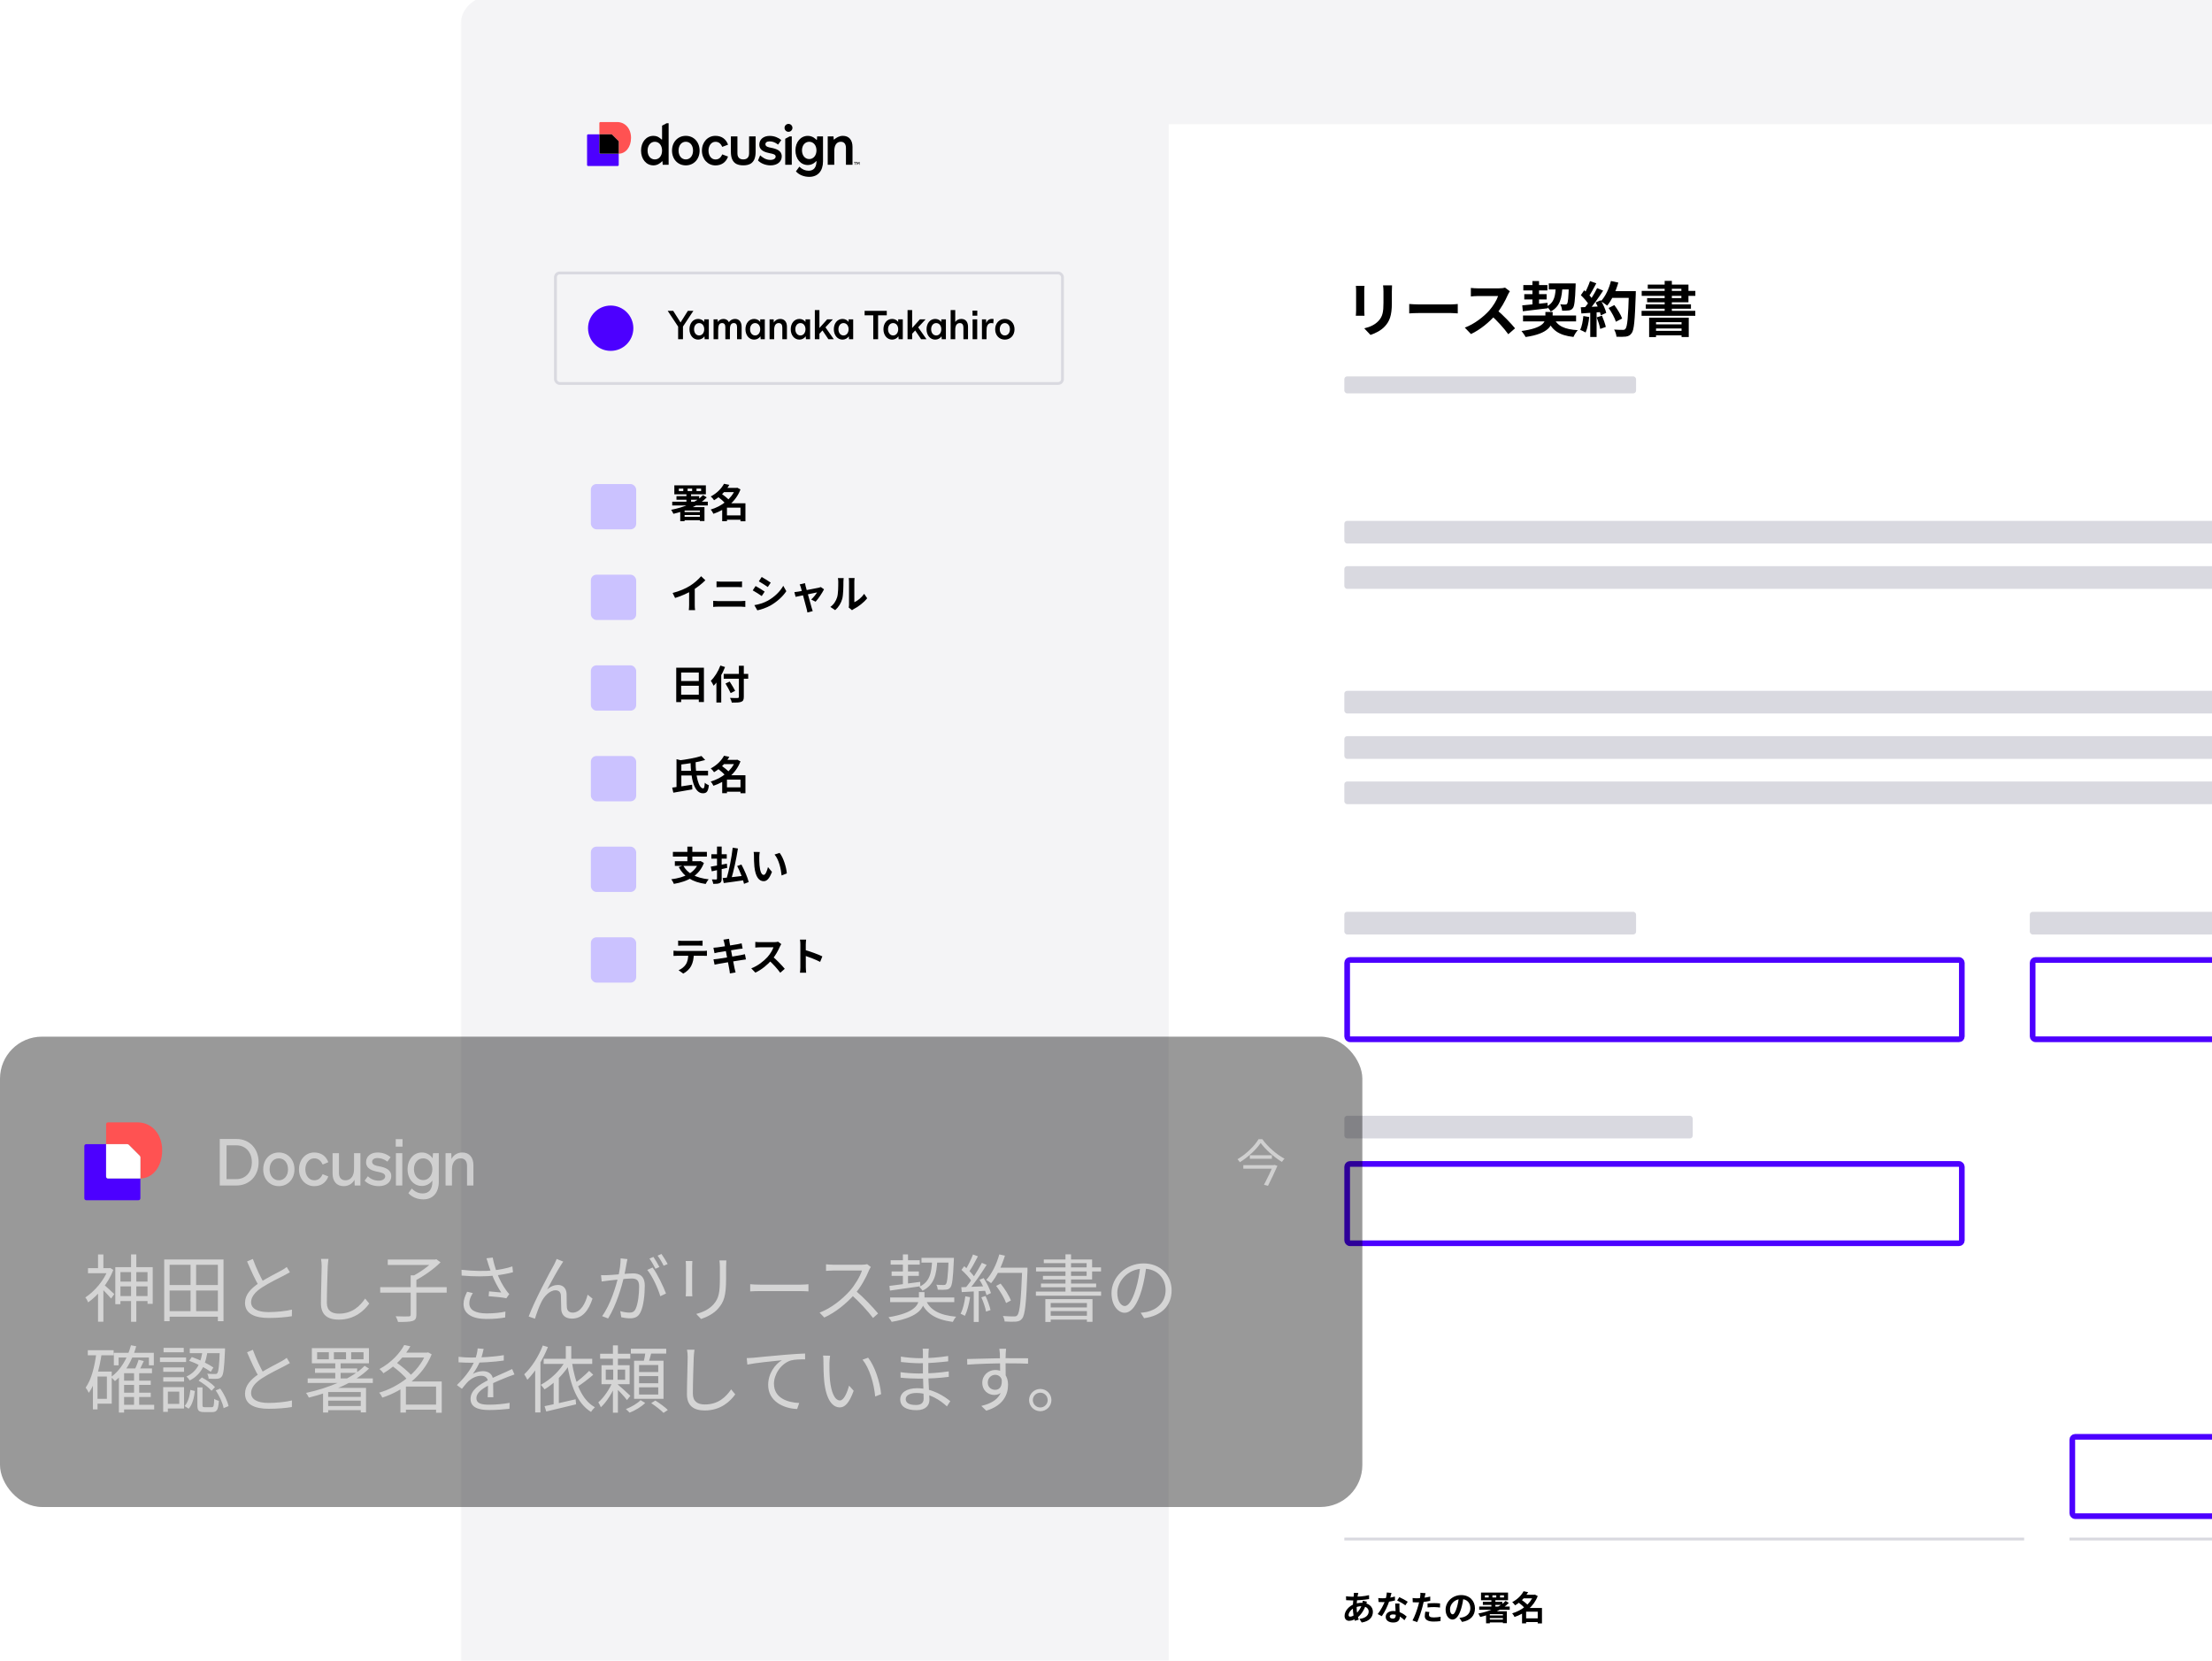 <svg width="682" height="512" viewBox="0 0 682 512" fill="none" xmlns="http://www.w3.org/2000/svg">
<g clip-path="url(#clip0_186_64157)">
<mask id="mask0_186_64157" style="mask-type:alpha" maskUnits="userSpaceOnUse" x="142" y="-1" width="658" height="515">
<rect x="142" y="-1" width="658" height="515" fill="#D9D9D9"/>
</mask>
<g mask="url(#mask0_186_64157)">
<path d="M142 7.733C142 2.91 145.91 -1 150.733 -1H928V523H142V7.733Z" fill="#F4F4F6"/>
<rect x="171.255" y="84.15" width="156.327" height="34.06" rx="1.31" stroke="#D9D9E0" stroke-width="0.873"/>
<rect x="182.174" y="149.213" width="13.973" height="13.973" rx="1.747" fill="#CBC2FF"/>
<path d="M214.744 150.619V151.377H216.162V150.619H214.744ZM212.005 150.619V151.377H213.399V150.619H212.005ZM209.303 150.619V151.377H210.672V150.619H209.303ZM207.909 149.616H217.629V152.38H207.909V149.616ZM207.261 154.654H218.228V155.815H207.261V154.654ZM208.569 152.942H215.575V154.055H208.569V152.942ZM210.415 157.857H216.321V158.774H210.415V157.857ZM210.366 159.337H216.309V160.364H210.366V159.337ZM216.749 152.624L217.91 153.333C215.502 155.864 211.516 157.49 207.628 158.395C207.493 158.089 207.151 157.454 206.931 157.16C210.794 156.414 214.646 154.898 216.749 152.624ZM211.638 152.221H213.068V155.228H211.638V152.221ZM211.076 156.341H216.443V157.38H211.076V160.669H209.731V157.172L210.55 156.341H211.076ZM215.783 156.341H217.201V160.633H215.783V156.341ZM223.51 158.884H228.988V160.217H223.51V158.884ZM222.899 150.411H227.227V151.707H222.899V150.411ZM223.217 149.139L224.867 149.47C223.828 151.255 222.361 152.893 220.16 154.214C219.952 153.847 219.463 153.309 219.133 153.052C221.15 151.988 222.507 150.497 223.217 149.139ZM226.762 150.411H227.044L227.288 150.338L228.303 150.876C226.872 154.678 223.608 157.172 219.964 158.395C219.781 157.992 219.414 157.392 219.108 157.087C222.483 156.109 225.637 153.737 226.762 150.656V150.411ZM221.297 153.101L222.385 152.147C223.229 152.746 224.341 153.614 224.879 154.25L223.693 155.314C223.229 154.678 222.141 153.737 221.297 153.101ZM228.303 155.155H229.831V160.706H228.303V155.155ZM224.134 155.155H229.036V156.488H224.134V160.681H222.666V156.243L223.779 155.155H224.134Z" fill="black"/>
<path d="M212.077 95.831H213.777L210.573 100.661V104.573H209.082V100.685L205.866 95.831H207.565L209.827 99.401L212.077 95.831ZM217.122 99.23V98.436H218.54V104.573H217.257L217.195 103.681C216.731 104.316 216.046 104.696 215.251 104.696C213.699 104.696 212.574 103.351 212.574 101.492C212.574 99.646 213.699 98.313 215.251 98.313C216.009 98.313 216.657 98.656 217.122 99.23ZM215.557 103.412C216.474 103.412 217.122 102.617 217.122 101.492C217.122 100.392 216.474 99.597 215.557 99.597C214.64 99.597 213.992 100.392 213.992 101.492C213.992 102.617 214.64 103.412 215.557 103.412ZM226.632 98.313C227.903 98.313 228.661 99.255 228.661 100.82V104.573H227.243V100.832C227.243 100.037 226.888 99.597 226.253 99.597C225.592 99.597 225.189 100.037 225.079 100.869C225.054 101.125 225.042 101.431 225.042 101.932V104.573H223.636V100.832C223.636 100.037 223.282 99.597 222.646 99.597C221.973 99.597 221.57 100.037 221.472 100.869C221.435 101.125 221.423 101.431 221.423 101.932V104.573H220.005V98.436H221.264L221.313 99.267C221.643 98.68 222.291 98.313 223.074 98.313C223.832 98.313 224.406 98.68 224.737 99.328C225.14 98.692 225.825 98.313 226.632 98.313ZM234.387 99.23V98.436H235.806V104.573H234.522L234.461 103.681C233.996 104.316 233.312 104.696 232.517 104.696C230.964 104.696 229.839 103.351 229.839 101.492C229.839 99.646 230.964 98.313 232.517 98.313C233.275 98.313 233.923 98.656 234.387 99.23ZM232.822 103.412C233.739 103.412 234.387 102.617 234.387 101.492C234.387 100.392 233.739 99.597 232.822 99.597C231.905 99.597 231.257 100.392 231.257 101.492C231.257 102.617 231.905 103.412 232.822 103.412ZM240.547 98.313C241.855 98.313 242.625 99.206 242.625 100.71V104.573H241.207V100.966C241.207 100.086 240.828 99.597 240.095 99.597C239.361 99.597 238.872 100.111 238.737 100.979C238.701 101.186 238.688 101.504 238.688 102.177V104.573H237.27V98.436H238.53L238.578 99.438C238.933 98.753 239.716 98.313 240.547 98.313ZM248.345 99.23V98.436H249.764V104.573H248.48L248.419 103.681C247.954 104.316 247.27 104.696 246.475 104.696C244.922 104.696 243.797 103.351 243.797 101.492C243.797 99.646 244.922 98.313 246.475 98.313C247.233 98.313 247.881 98.656 248.345 99.23ZM246.78 103.412C247.697 103.412 248.345 102.617 248.345 101.492C248.345 100.392 247.697 99.597 246.78 99.597C245.863 99.597 245.215 100.392 245.215 101.492C245.215 102.617 245.863 103.412 246.78 103.412ZM257.073 104.573H255.41L253.588 101.871L252.646 102.886V104.573H251.228V95.587H252.646V101.113L255.043 98.436H256.804L254.505 100.905L257.073 104.573ZM261.635 99.23V98.436H263.053V104.573H261.769L261.708 103.681C261.244 104.316 260.559 104.696 259.764 104.696C258.211 104.696 257.086 103.351 257.086 101.492C257.086 99.646 258.211 98.313 259.764 98.313C260.522 98.313 261.17 98.656 261.635 99.23ZM260.07 103.412C260.987 103.412 261.635 102.617 261.635 101.492C261.635 100.392 260.987 99.597 260.07 99.597C259.153 99.597 258.505 100.392 258.505 101.492C258.505 102.617 259.153 103.412 260.07 103.412ZM273.411 95.831V97.213H270.733V104.573H269.241V97.213H266.576V95.831H273.411ZM276.93 99.23V98.436H278.348V104.573H277.065L277.003 103.681C276.539 104.316 275.854 104.696 275.059 104.696C273.507 104.696 272.382 103.351 272.382 101.492C272.382 99.646 273.507 98.313 275.059 98.313C275.817 98.313 276.465 98.656 276.93 99.23ZM275.365 103.412C276.282 103.412 276.93 102.617 276.93 101.492C276.93 100.392 276.282 99.597 275.365 99.597C274.448 99.597 273.8 100.392 273.8 101.492C273.8 102.617 274.448 103.412 275.365 103.412ZM285.657 104.573H283.994L282.173 101.871L281.231 102.886V104.573H279.813V95.587H281.231V101.113L283.628 98.436H285.388L283.09 100.905L285.657 104.573ZM290.219 99.23V98.436H291.638V104.573H290.354L290.293 103.681C289.828 104.316 289.143 104.696 288.349 104.696C286.796 104.696 285.671 103.351 285.671 101.492C285.671 99.646 286.796 98.313 288.349 98.313C289.107 98.313 289.755 98.656 290.219 99.23ZM288.654 103.412C289.571 103.412 290.219 102.617 290.219 101.492C290.219 100.392 289.571 99.597 288.654 99.597C287.737 99.597 287.089 100.392 287.089 101.492C287.089 102.617 287.737 103.412 288.654 103.412ZM296.379 98.313C297.687 98.313 298.457 99.206 298.457 100.71V104.573H297.039V100.966C297.039 100.086 296.66 99.597 295.926 99.597C295.193 99.597 294.704 100.111 294.569 100.979C294.533 101.186 294.52 101.504 294.52 102.177V104.573H293.102V95.587H294.52V99.242C294.924 98.668 295.621 98.313 296.379 98.313ZM301.315 97.323H299.848V95.758H301.315V97.323ZM301.29 104.573H299.872V98.436H301.29V104.573ZM304.168 104.573H302.75V98.436H304.021L304.082 99.585H304.095C304.339 98.79 304.999 98.301 305.819 98.301C306.002 98.301 306.173 98.313 306.344 98.362L306.259 99.695C306.026 99.634 305.819 99.597 305.599 99.597C304.853 99.597 304.364 100.123 304.217 101.101C304.18 101.321 304.168 101.627 304.168 102.14V104.573ZM309.812 104.696C308.076 104.696 306.829 103.363 306.829 101.504C306.829 99.658 308.076 98.313 309.812 98.313C311.548 98.313 312.796 99.658 312.796 101.504C312.796 103.363 311.548 104.696 309.812 104.696ZM309.812 103.412C310.729 103.412 311.377 102.629 311.377 101.504C311.377 100.379 310.741 99.597 309.812 99.597C308.883 99.597 308.247 100.379 308.247 101.504C308.247 102.629 308.895 103.412 309.812 103.412Z" fill="black"/>
<rect x="182.174" y="177.16" width="13.973" height="13.973" rx="1.747" fill="#CBC2FF"/>
<path d="M207.383 182.796C209.572 182.234 211.357 181.439 212.726 180.595C213.973 179.825 215.367 178.602 216.162 177.636L217.482 178.884C216.37 180.008 214.878 181.158 213.435 182.026C212.054 182.845 210.073 183.762 208.141 184.337L207.383 182.796ZM212.469 181.39L214.206 180.974V186.489C214.206 187.027 214.23 187.785 214.316 188.09H212.372C212.42 187.797 212.469 187.027 212.469 186.489V181.39ZM220.918 179.238C221.37 179.287 221.933 179.311 222.361 179.311C223.388 179.311 226.75 179.311 227.423 179.311C227.912 179.311 228.425 179.287 228.78 179.238V181.011C228.425 180.999 227.85 180.974 227.423 180.974C226.775 180.974 223.045 180.974 222.361 180.974C221.896 180.974 221.334 180.999 220.918 181.011V179.238ZM219.891 185.229C220.368 185.254 220.942 185.303 221.431 185.303C222.202 185.303 227.679 185.303 228.45 185.303C228.853 185.303 229.379 185.266 229.795 185.229V187.1C229.354 187.051 228.804 187.014 228.45 187.014C227.679 187.014 222.202 187.014 221.431 187.014C220.942 187.014 220.356 187.051 219.891 187.1V185.229ZM234.844 177.869C235.651 178.309 236.996 179.165 237.632 179.617L236.727 180.962C236.042 180.485 234.771 179.666 233.964 179.214L234.844 177.869ZM232.582 186.55C233.952 186.317 235.407 185.902 236.739 185.168C238.818 184.007 240.53 182.331 241.495 180.583L242.437 182.246C241.312 183.945 239.576 185.486 237.583 186.647C236.336 187.344 234.575 187.956 233.499 188.151L232.582 186.55ZM232.961 180.656C233.78 181.097 235.125 181.928 235.761 182.38L234.856 183.75C234.172 183.261 232.9 182.442 232.081 182.001L232.961 180.656ZM248.196 179.776C248.232 180.07 248.318 180.387 248.391 180.705C248.807 182.173 249.956 186.379 250.262 187.393C250.323 187.613 250.494 188.151 250.58 188.396L248.929 188.812C248.88 188.481 248.807 188.078 248.709 187.736C248.404 186.672 247.291 182.307 246.9 181.035C246.814 180.73 246.68 180.424 246.545 180.167L248.196 179.776ZM254.064 181.671C253.539 182.735 252.316 184.581 251.46 185.486L250.103 184.813C250.739 184.251 251.582 183.224 251.913 182.625C251.277 182.735 246.301 183.774 245.298 183.994L244.919 182.539C245.298 182.503 245.64 182.466 246.044 182.393C246.704 182.295 251.595 181.366 252.463 181.17C252.671 181.121 252.915 181.048 253.074 180.974L254.064 181.671ZM261.669 187.271C261.731 187.039 261.767 186.709 261.767 186.379C261.767 185.73 261.767 180.241 261.767 179.25C261.767 178.7 261.682 178.223 261.682 178.199H263.491C263.491 178.223 263.406 178.712 263.406 179.263C263.406 180.241 263.406 184.899 263.406 185.645C264.408 185.217 265.606 184.251 266.438 183.065L267.367 184.422C266.352 185.743 264.604 187.063 263.222 187.76C262.965 187.895 262.819 188.029 262.696 188.115L261.669 187.271ZM256.009 187.1C257.097 186.342 257.757 185.217 258.087 184.165C258.442 183.126 258.454 180.803 258.454 179.336C258.454 178.835 258.405 178.517 258.332 178.211H260.129C260.129 178.26 260.043 178.81 260.043 179.311C260.043 180.766 260.007 183.346 259.689 184.581C259.31 185.951 258.552 187.161 257.5 188.09L256.009 187.1Z" fill="black"/>
<rect x="182.174" y="205.106" width="13.973" height="13.973" rx="1.747" fill="#CBC2FF"/>
<rect x="182.174" y="261" width="13.973" height="13.973" rx="1.747" fill="#CBC2FF"/>
<path d="M208.496 205.84H217.03V216.428H215.453V207.319H210.012V216.44H208.496V205.84ZM209.535 209.948H216.113V211.403H209.535V209.948ZM209.523 214.166H216.113V215.646H209.523V214.166ZM223.131 207.747H230.687V209.239H223.131V207.747ZM227.814 205.241H229.33V214.814C229.33 215.744 229.11 216.135 228.523 216.355C227.924 216.587 226.995 216.612 225.637 216.599C225.564 216.196 225.295 215.536 225.075 215.144C226.029 215.193 227.092 215.193 227.386 215.181C227.692 215.169 227.814 215.083 227.814 214.802V205.241ZM223.681 210.718L224.977 210.107C225.527 211 226.298 212.21 226.665 212.956L225.271 213.665C224.953 212.919 224.231 211.66 223.681 210.718ZM220.881 208.701L222.361 207.222L222.373 207.246V216.563H220.881V208.701ZM222.104 205.168L223.547 205.632C222.728 207.76 221.407 209.997 220.025 211.403C219.866 211.036 219.426 210.229 219.157 209.863C220.331 208.75 221.444 206.965 222.104 205.168Z" fill="black"/>
<path d="M210.648 266.819C211.907 269.228 214.572 270.634 218.509 271.074C218.179 271.417 217.776 272.089 217.568 272.505C213.447 271.918 210.855 270.279 209.266 267.296L210.648 266.819ZM208.068 265.487H215.905V266.917H208.068V265.487ZM207.469 262.613H217.947V264.068H207.469V262.613ZM211.931 260.999H213.46V266.135H211.931V260.999ZM215.428 265.487H215.746L216.003 265.438L217.03 266.025C215.563 269.986 212.005 271.771 207.762 272.48C207.628 272.089 207.249 271.392 206.967 271.062C211.076 270.524 214.316 269.081 215.428 265.756V265.487ZM225.906 261.317L227.52 261.574C227.019 264.888 226.151 268.751 225.381 271.27L223.987 270.976C224.745 268.433 225.564 264.447 225.906 261.317ZM222.813 270.683C224.439 270.548 227.044 270.255 229.464 269.962L229.513 271.331C227.276 271.673 224.867 271.991 223.143 272.224L222.813 270.683ZM227.288 266.966L228.596 266.514C229.513 268.225 230.491 270.463 230.846 271.918L229.391 272.468C229.11 271.038 228.193 268.739 227.288 266.966ZM219.329 263.335H224.072V264.704H219.329V263.335ZM221.065 260.987H222.507V270.866C222.507 271.612 222.361 271.991 221.933 272.211C221.48 272.444 220.845 272.48 219.915 272.48C219.854 272.101 219.671 271.49 219.487 271.111C220.038 271.135 220.637 271.123 220.82 271.123C221.004 271.111 221.065 271.05 221.065 270.866V260.987ZM219.145 267.162C220.392 266.966 222.312 266.599 224.109 266.245L224.219 267.541C222.569 267.92 220.796 268.311 219.451 268.604L219.145 267.162ZM234.245 262.65C234.159 263.078 234.098 263.799 234.098 264.142C234.098 264.936 234.098 265.841 234.172 266.734C234.343 268.494 234.71 269.705 235.48 269.705C236.067 269.705 236.544 268.262 236.776 267.296L238.011 268.776C237.192 270.915 236.434 271.649 235.455 271.649C234.098 271.649 232.937 270.451 232.594 267.174C232.472 266.049 232.46 264.606 232.46 263.86C232.46 263.53 232.448 263.005 232.362 262.626L234.245 262.65ZM240.358 262.919C241.52 264.325 242.461 267.382 242.596 269.252L240.982 269.888C240.799 267.908 240.138 264.949 238.806 263.433L240.358 262.919Z" fill="black"/>
<rect x="182.174" y="233.053" width="13.973" height="13.973" rx="1.747" fill="#CBC2FF"/>
<rect x="182.174" y="288.947" width="13.973" height="13.973" rx="1.747" fill="#CBC2FF"/>
<path d="M212.91 234.85H214.475C214.438 239.142 215.404 243.042 216.798 243.042C217.103 243.042 217.226 242.553 217.299 241.293C217.629 241.624 218.167 241.929 218.558 242.076C218.326 244.081 217.837 244.546 216.7 244.546C213.985 244.546 212.971 239.887 212.91 234.85ZM209.4 237.613H218.301V239.068H209.4V237.613ZM208.581 234.043L210.073 234.41V243.286H208.581V234.043ZM216.272 233.053L217.421 234.288C215.147 234.96 212.103 235.449 209.462 235.743C209.4 235.376 209.193 234.789 209.021 234.459C211.601 234.153 214.475 233.627 216.272 233.053ZM207.249 242.797C208.801 242.614 211.186 242.259 213.386 241.905L213.46 243.348C211.418 243.714 209.229 244.081 207.603 244.362L207.249 242.797ZM223.51 242.724H228.988V244.057H223.51V242.724ZM222.899 234.251H227.227V235.547H222.899V234.251ZM223.217 232.979L224.867 233.309C223.828 235.095 222.361 236.733 220.16 238.053C219.952 237.687 219.463 237.149 219.133 236.892C221.15 235.828 222.507 234.336 223.217 232.979ZM226.762 234.251H227.044L227.288 234.178L228.303 234.715C226.872 238.518 223.608 241.012 219.964 242.235C219.781 241.831 219.414 241.232 219.108 240.927C222.483 239.949 225.637 237.577 226.762 234.495V234.251ZM221.297 236.941L222.385 235.987C223.229 236.586 224.341 237.454 224.879 238.09L223.693 239.154C223.229 238.518 222.141 237.577 221.297 236.941ZM228.303 238.995H229.831V244.546H228.303V238.995ZM224.134 238.995H229.036V240.328H224.134V244.521H222.666V240.083L223.779 238.995H224.134Z" fill="black"/>
<path d="M209.083 289.961C209.474 290.01 209.975 290.047 210.391 290.047C211.161 290.047 214.585 290.047 215.306 290.047C215.709 290.047 216.198 290.01 216.614 289.961V291.538C216.198 291.514 215.722 291.489 215.306 291.489C214.585 291.489 211.161 291.489 210.391 291.489C209.975 291.489 209.449 291.514 209.083 291.538V289.961ZM207.652 293.079C208.019 293.128 208.447 293.152 208.826 293.152C209.596 293.152 216.113 293.152 216.834 293.152C217.091 293.152 217.629 293.14 217.959 293.079V294.668C217.641 294.656 217.177 294.644 216.834 294.644C216.113 294.644 209.596 294.644 208.826 294.644C208.471 294.644 207.994 294.656 207.652 294.681V293.079ZM213.912 293.935C213.912 295.536 213.631 296.759 213.105 297.774C212.689 298.63 211.736 299.571 210.66 300.134L209.217 299.094C210.085 298.752 210.953 298.055 211.43 297.334C212.041 296.404 212.213 295.255 212.213 293.947L213.912 293.935ZM223.302 290.597C223.229 290.254 223.143 289.961 223.045 289.68L224.782 289.399C224.806 289.631 224.855 290.047 224.904 290.34C225.026 291.147 226.237 297.334 226.493 298.581C226.579 298.935 226.689 299.376 226.799 299.779L225.038 300.085C224.977 299.632 224.953 299.217 224.867 298.85C224.684 297.749 223.498 291.587 223.302 290.597ZM219.964 292.162C220.343 292.137 220.71 292.113 221.101 292.064C222.141 291.942 226.42 291.282 227.52 291.061C227.899 291 228.364 290.89 228.657 290.805L228.963 292.419C228.694 292.431 228.193 292.504 227.826 292.553C226.53 292.761 222.324 293.433 221.407 293.592C221.028 293.666 220.71 293.739 220.294 293.849L219.964 292.162ZM219.977 295.744C220.294 295.732 220.857 295.671 221.236 295.61C222.544 295.426 227.007 294.705 228.413 294.436C228.89 294.35 229.342 294.24 229.672 294.155L229.99 295.769C229.66 295.793 229.159 295.879 228.706 295.952C227.154 296.184 222.752 296.906 221.542 297.138C221.016 297.236 220.588 297.309 220.319 297.383L219.977 295.744ZM240.893 291.049C240.795 291.184 240.575 291.55 240.465 291.807C239.964 292.969 239.059 294.632 238.008 295.854C236.638 297.432 234.792 298.948 232.897 299.84L231.625 298.52C233.606 297.786 235.489 296.294 236.638 295.023C237.445 294.106 238.191 292.895 238.472 292.027C237.959 292.027 234.841 292.027 234.315 292.027C233.814 292.027 233.141 292.088 232.872 292.113V290.365C233.202 290.413 233.96 290.45 234.315 290.45C234.963 290.45 238.093 290.45 238.631 290.45C239.169 290.45 239.646 290.389 239.903 290.303L240.893 291.049ZM238.166 294.839C239.426 295.867 241.162 297.688 241.957 298.666L240.563 299.877C239.658 298.618 238.325 297.163 237.017 295.977L238.166 294.839ZM246.762 298.165C246.762 297.224 246.762 292.162 246.762 291.135C246.762 290.695 246.725 290.096 246.64 289.655H248.547C248.498 290.096 248.437 290.621 248.437 291.135C248.437 292.48 248.449 297.26 248.449 298.165C248.449 298.507 248.498 299.363 248.559 299.865H246.64C246.725 299.388 246.762 298.642 246.762 298.165ZM248.082 292.822C249.708 293.274 252.349 294.24 253.548 294.827L252.863 296.527C251.469 295.805 249.415 295.023 248.082 294.583V292.822Z" fill="black"/>
<circle cx="188.287" cy="101.18" r="6.987" fill="#4C00FF"/>
<rect x="360.332" y="38.3" width="567.667" height="484.7" fill="white"/>
<path d="M418.804 491.074C418.741 491.273 418.699 491.462 418.657 491.63C418.458 492.604 418.28 494.113 418.28 495.413C418.28 497.069 418.583 498.242 418.929 499.301L417.724 499.657C417.41 498.714 417.106 497.163 417.106 495.622C417.106 494.25 417.294 492.709 417.41 491.671C417.431 491.462 417.452 491.221 417.441 491.032L418.804 491.074ZM416.928 492.227C418.919 492.227 420.501 492.133 422.105 491.745L422.115 492.95C420.679 493.212 418.479 493.369 416.896 493.369C416.341 493.369 415.523 493.317 415.031 493.296L414.999 492.091C415.377 492.143 416.288 492.227 416.928 492.227ZM421.455 493.767C421.371 493.956 421.214 494.438 421.141 494.658C420.543 496.545 419.464 497.959 418.468 498.693C417.787 499.196 416.875 499.657 415.963 499.657C415.198 499.657 414.559 499.196 414.559 498.127C414.559 496.649 415.88 495.109 417.546 494.501C418.238 494.25 419.097 494.092 419.883 494.092C421.843 494.092 423.289 495.224 423.289 496.859C423.289 498.347 422.409 499.783 419.841 500.181L419.139 499.07C421.162 498.85 421.989 497.834 421.989 496.796C421.989 495.905 421.224 495.151 419.81 495.151C418.856 495.151 418.101 495.423 417.588 495.654C416.54 496.146 415.796 497.152 415.796 497.855C415.796 498.2 415.932 498.379 416.278 498.379C416.77 498.379 417.473 498.033 418.112 497.435C418.877 496.733 419.59 495.801 420.009 494.354C420.082 494.134 420.155 493.684 420.166 493.453L421.455 493.767ZM424.945 492.636C425.395 492.688 425.961 492.709 426.339 492.709C427.638 492.709 429.053 492.489 430.07 492.164L430.101 493.38C429.2 493.631 427.691 493.904 426.349 493.893C425.93 493.893 425.49 493.883 425.039 493.862L424.945 492.636ZM429.022 491.064C428.885 491.619 428.634 492.646 428.351 493.537C427.869 495.046 426.926 496.995 426.035 498.232L424.767 497.582C425.71 496.429 426.653 494.595 427.062 493.464C427.313 492.709 427.544 491.734 427.575 490.927L429.022 491.064ZM431.484 494.333C431.453 494.774 431.463 495.214 431.474 495.675C431.495 496.293 431.589 497.855 431.589 498.442C431.589 499.416 431.065 500.181 429.567 500.181C428.267 500.181 427.24 499.594 427.24 498.442C427.24 497.425 428.099 496.628 429.556 496.628C431.39 496.628 432.836 497.551 433.706 498.337L433.014 499.469C432.26 498.766 431.065 497.687 429.483 497.687C428.875 497.687 428.477 497.949 428.477 498.316C428.477 498.704 428.812 498.976 429.388 498.976C430.101 498.976 430.332 498.578 430.332 497.991C430.332 497.362 430.216 495.434 430.164 494.333H431.484ZM433.287 494.889C432.679 494.396 431.484 493.715 430.761 493.39L431.442 492.363C432.197 492.688 433.486 493.39 434.031 493.778L433.287 494.889ZM439.523 491.137C439.449 491.43 439.355 491.902 439.302 492.133C439.156 492.845 438.894 494.124 438.611 495.193C438.233 496.66 437.531 498.798 436.955 500.045L435.498 499.552C436.117 498.494 436.913 496.304 437.311 494.836C437.573 493.851 437.814 492.698 437.888 492.08C437.94 491.692 437.951 491.263 437.919 491.011L439.523 491.137ZM436.85 492.709C438.129 492.709 439.606 492.51 440.969 492.185V493.495C439.669 493.799 438.024 493.977 436.84 493.977C436.326 493.977 435.938 493.956 435.572 493.935L435.53 492.625C436.075 492.688 436.42 492.709 436.85 492.709ZM440.141 494.312C440.728 494.25 441.482 494.208 442.163 494.208C442.761 494.208 443.39 494.239 443.997 494.302L443.977 495.56C443.442 495.497 442.803 495.423 442.174 495.423C441.451 495.423 440.801 495.455 440.141 495.539V494.312ZM440.707 496.943C440.633 497.247 440.571 497.582 440.571 497.813C440.571 498.274 440.874 498.62 442.006 498.62C442.708 498.62 443.432 498.546 444.176 498.41L444.123 499.741C443.536 499.825 442.834 499.888 441.996 499.888C440.225 499.888 439.281 499.29 439.281 498.232C439.281 497.739 439.376 497.236 439.46 496.828L440.707 496.943ZM451.239 492.321C451.092 493.39 450.883 494.616 450.516 495.853C449.887 497.97 448.986 499.269 447.844 499.269C446.67 499.269 445.706 497.98 445.706 496.209C445.706 493.799 447.812 491.724 450.527 491.724C453.115 491.724 454.76 493.526 454.76 495.822C454.76 498.022 453.409 499.584 450.768 499.993L449.971 498.756C450.38 498.704 450.673 498.651 450.956 498.588C452.287 498.263 453.335 497.31 453.335 495.769C453.335 494.124 452.308 492.95 450.495 492.95C448.273 492.95 447.058 494.763 447.058 496.084C447.058 497.142 447.477 497.656 447.875 497.656C448.326 497.656 448.724 496.985 449.164 495.57C449.468 494.585 449.699 493.38 449.803 492.279L451.239 492.321ZM462.484 491.808V492.457H463.7V491.808H462.484ZM460.137 491.808V492.457H461.331V491.808H460.137ZM457.821 491.808V492.457H458.994V491.808H457.821ZM456.626 490.948H464.957V493.317H456.626V490.948ZM456.07 495.266H465.471V496.262H456.07V495.266ZM457.192 493.799H463.197V494.753H457.192V493.799ZM458.774 498.012H463.836V498.798H458.774V498.012ZM458.732 499.28H463.826V500.16H458.732V499.28ZM464.203 493.526L465.199 494.134C463.134 496.304 459.717 497.697 456.385 498.473C456.27 498.211 455.976 497.666 455.787 497.414C459.099 496.775 462.4 495.476 464.203 493.526ZM459.822 493.181H461.048V495.759H459.822V493.181ZM459.34 496.712H463.941V497.603H459.34V500.422H458.187V497.425L458.89 496.712H459.34ZM463.375 496.712H464.591V500.391H463.375V496.712ZM469.998 498.892H474.693V500.034H469.998V498.892ZM469.474 491.63H473.184V492.74H469.474V491.63ZM469.747 490.54L471.162 490.823C470.271 492.353 469.013 493.757 467.127 494.889C466.949 494.574 466.529 494.113 466.247 493.893C467.976 492.981 469.139 491.703 469.747 490.54ZM472.786 491.63H473.027L473.237 491.567L474.107 492.028C472.88 495.287 470.082 497.425 466.959 498.473C466.802 498.127 466.488 497.614 466.226 497.352C469.118 496.513 471.822 494.48 472.786 491.839V491.63ZM468.101 493.935L469.034 493.118C469.757 493.631 470.711 494.375 471.172 494.92L470.156 495.832C469.757 495.287 468.825 494.48 468.101 493.935ZM474.107 495.696H475.417V500.454H474.107V495.696ZM470.533 495.696H474.735V496.838H470.533V500.433H469.275V496.628L470.229 495.696H470.533Z" fill="black"/>
<rect x="414.48" y="474.007" width="209.6" height="0.873" fill="#D9D9E0"/>
<rect x="638.055" y="474.007" width="131" height="0.873" fill="#D9D9E0"/>
<rect x="415.354" y="295.933" width="189.513" height="24.453" rx="0.873" stroke="#4C00FF" stroke-width="1.747"/>
<rect x="626.7" y="295.933" width="189.513" height="24.453" rx="0.873" stroke="#4C00FF" stroke-width="1.747"/>
<rect x="415.354" y="358.813" width="189.513" height="24.453" rx="0.873" stroke="#4C00FF" stroke-width="1.747"/>
<rect x="638.928" y="442.94" width="129.253" height="24.453" rx="0.873" stroke="#4C00FF" stroke-width="1.747"/>
<path d="M429.189 87.975C429.152 88.488 429.134 89.075 429.134 89.827C429.134 90.762 429.134 92.541 429.134 93.44C429.134 97.401 428.364 99.089 426.988 100.593C425.778 101.931 423.889 102.812 422.55 103.252L420.624 101.216C422.458 100.794 423.926 100.097 425.044 98.905C426.291 97.53 426.548 96.154 426.548 93.293C426.548 92.376 426.548 90.616 426.548 89.827C426.548 89.075 426.493 88.488 426.42 87.975H429.189ZM420.698 88.14C420.661 88.562 420.624 88.965 420.624 89.534C420.624 90.341 420.624 94.706 420.624 95.733C420.624 96.191 420.661 96.906 420.698 97.328H418.02C418.057 96.998 418.112 96.283 418.112 95.714C418.112 94.669 418.112 90.341 418.112 89.534C418.112 89.204 418.093 88.562 418.038 88.14H420.698ZM434.489 93.715C435.168 93.77 436.488 93.844 437.442 93.844C439.606 93.844 445.658 93.844 447.291 93.844C448.153 93.844 448.96 93.752 449.455 93.715V96.613C449.015 96.594 448.079 96.503 447.309 96.503C445.64 96.503 439.606 96.503 437.442 96.503C436.415 96.503 435.186 96.558 434.489 96.613V93.715ZM465.524 89.79C465.378 89.992 465.047 90.542 464.882 90.927C464.13 92.67 462.773 95.164 461.196 96.998C459.142 99.364 456.373 101.638 453.53 102.977L451.623 100.996C454.594 99.896 457.418 97.658 459.142 95.751C460.352 94.375 461.471 92.56 461.893 91.258C461.123 91.258 456.446 91.258 455.657 91.258C454.905 91.258 453.897 91.349 453.493 91.386V88.763C453.988 88.837 455.125 88.892 455.657 88.892C456.629 88.892 461.324 88.892 462.131 88.892C462.938 88.892 463.654 88.8 464.039 88.672L465.524 89.79ZM461.434 95.476C463.323 97.016 465.928 99.749 467.12 101.216L465.029 103.032C463.672 101.143 461.673 98.96 459.71 97.181L461.434 95.476ZM469.577 97.255H485.937V99.089H469.577V97.255ZM469.669 87.883H477.097V89.534H469.669V87.883ZM477.519 87.37H484.506V89.222H477.519V87.37ZM469.963 90.671H476.858V92.321H469.963V90.671ZM479.096 98.08C480.123 100.483 482.397 101.546 486.469 101.785C485.973 102.28 485.405 103.234 485.13 103.875C480.618 103.362 478.417 101.803 477.06 98.355L479.096 98.08ZM483.718 87.37H485.808C485.808 87.37 485.808 87.938 485.79 88.176C485.625 92.615 485.423 94.375 484.946 94.981C484.598 95.457 484.213 95.623 483.663 95.696C483.204 95.769 482.452 95.787 481.627 95.769C481.59 95.164 481.37 94.339 481.058 93.807C481.7 93.88 482.287 93.88 482.58 93.88C482.837 93.88 482.984 93.844 483.149 93.642C483.442 93.293 483.589 91.789 483.718 87.7V87.37ZM469.339 94.137C471.32 93.972 474.309 93.642 477.133 93.348L477.189 95.036C474.456 95.384 471.613 95.714 469.522 95.953L469.339 94.137ZM479.683 88.011H481.737C481.572 91.734 481.095 94.43 478.106 96.044C477.867 95.567 477.317 94.852 476.877 94.485C479.316 93.22 479.573 91.074 479.683 88.011ZM472.475 86.636H474.511V94.229L472.475 94.467V86.636ZM476.473 96.173H478.711V97.952C478.711 100.244 477.537 102.867 470.366 103.894C470.109 103.362 469.522 102.537 469.101 102.041C475.501 101.18 476.473 99.382 476.473 97.878V96.173ZM495.969 94.944L497.729 94.045C498.683 95.311 499.728 97.016 500.132 98.19L498.206 99.18C497.876 98.043 496.904 96.264 495.969 94.944ZM496.574 89.754H503.158V91.826H496.574V89.754ZM502.223 89.754H504.35C504.35 89.754 504.35 90.487 504.332 90.762C504.057 98.85 503.818 101.766 503.048 102.738C502.534 103.435 502.039 103.637 501.269 103.765C500.59 103.857 499.472 103.857 498.39 103.802C498.353 103.179 498.059 102.225 497.656 101.601C498.811 101.693 499.875 101.693 500.352 101.693C500.719 101.693 500.939 101.638 501.141 101.381C501.746 100.758 502.003 97.658 502.223 90.194V89.754ZM496.684 86.618L498.958 87.113C498.188 89.845 496.922 92.541 495.529 94.21C495.088 93.844 494.116 93.183 493.566 92.871C494.96 91.423 496.079 89.02 496.684 86.618ZM490.228 86.654L492.172 87.333C491.42 88.763 490.558 90.396 489.843 91.404L488.358 90.799C489.018 89.699 489.806 87.938 490.228 86.654ZM492.429 88.818L494.281 89.589C492.924 91.698 491.127 94.247 489.715 95.806L488.376 95.127C489.788 93.477 491.457 90.781 492.429 88.818ZM487.404 91.001L488.431 89.479C489.421 90.322 490.558 91.496 491.035 92.303L489.916 94.027C489.458 93.147 488.339 91.881 487.404 91.001ZM491.971 93.238L493.529 92.56C494.263 93.788 494.997 95.384 495.235 96.448L493.566 97.218C493.346 96.173 492.667 94.504 491.971 93.238ZM487.386 94.724C489.091 94.669 491.622 94.559 494.08 94.43V96.173C491.769 96.356 489.385 96.521 487.569 96.631L487.386 94.724ZM492.301 97.842L493.915 97.31C494.391 98.41 494.887 99.841 495.107 100.776L493.383 101.4C493.218 100.446 492.741 98.96 492.301 97.842ZM488.174 97.42L489.99 97.732C489.806 99.492 489.403 101.326 488.871 102.5C488.486 102.262 487.661 101.876 487.202 101.693C487.734 100.611 488.027 98.979 488.174 97.42ZM490.302 95.696H492.264V103.875H490.302V95.696ZM508.458 97.933H520.673V103.894H518.454V99.309H510.586V103.912H508.458V97.933ZM509.577 99.987H519.242V101.271H509.577V99.987ZM509.577 101.986H519.242V103.38H509.577V101.986ZM513.245 86.581H515.464V96.815H513.245V86.581ZM508.036 87.736H520.581V93.183H507.835V91.9H518.398V89.02H508.036V87.736ZM506.166 89.68H522.708V91.203H506.166V89.68ZM507.431 93.825H521.351V95.164H507.431V93.825ZM506.129 95.824H522.69V97.346H506.129V95.824Z" fill="black"/>
<rect x="414.48" y="160.567" width="436.667" height="6.987" rx="0.873" fill="#D9D9E0"/>
<rect x="414.48" y="212.967" width="436.667" height="6.987" rx="0.873" fill="#D9D9E0"/>
<rect x="414.48" y="174.54" width="419.2" height="6.987" rx="0.873" fill="#D9D9E0"/>
<rect x="414.48" y="226.94" width="436.667" height="6.987" rx="0.873" fill="#D9D9E0"/>
<rect x="414.48" y="240.913" width="325.753" height="6.987" rx="0.873" fill="#D9D9E0"/>
<rect x="414.48" y="281.087" width="89.953" height="6.987" rx="0.873" fill="#D9D9E0"/>
<rect x="414.48" y="116.026" width="89.953" height="5.24" rx="0.873" fill="#D9D9E0"/>
<rect x="625.826" y="281.087" width="72.487" height="6.987" rx="0.873" fill="#D9D9E0"/>
<rect x="414.48" y="343.967" width="107.42" height="6.987" rx="0.873" fill="#D9D9E0"/>
</g>
<g filter="url(#filter0_b_186_64157)">
<rect y="319.574" width="420.037" height="145" rx="12.946" fill="black" fill-opacity="0.4"/>
</g>
<path d="M36.41 395.078H46.295V396.568H36.41V395.078ZM36.365 399.547H46.543V401.082H36.365V399.547ZM40.405 386.705H42.029V407.469H40.405V386.705ZM35.552 390.632H47.085V401.939H45.483V392.167H37.132V402.052H35.552V390.632ZM27.134 390.948H33.95V392.505H27.134V390.948ZM30.226 386.728H31.873V391.715H30.226V386.728ZM32.054 396.071C32.663 396.523 34.74 398.441 35.236 398.937L34.243 400.314C33.589 399.479 31.806 397.628 31.084 396.929L32.054 396.071ZM33.34 390.948H33.702L33.995 390.88L34.943 391.49C33.386 395.597 30.181 399.389 27.179 401.488C27.021 401.059 26.592 400.269 26.299 399.976C29.12 398.148 32.077 394.717 33.34 391.309V390.948ZM30.226 397.741L31.873 395.71V407.446H30.226V397.741ZM51.531 404.196H68.029V405.911H51.531V404.196ZM51.576 396.139H68.029V397.832H51.576V396.139ZM50.628 388.262H68.909V407.288H67.172V389.91H52.298V407.288H50.628V388.262ZM58.753 389.052H60.468V405.054H58.753V389.052ZM89.38 392.212C88.883 392.505 88.319 392.821 87.642 393.16C86.13 393.95 82.993 395.439 80.781 396.884C78.682 398.26 77.418 399.75 77.418 401.443C77.418 403.316 79.224 404.489 82.789 404.489C85.227 404.489 88.251 404.174 90.012 403.722L89.989 405.753C88.296 406.047 85.678 406.295 82.857 406.295C78.614 406.295 75.545 405.031 75.545 401.646C75.545 399.208 77.192 397.29 79.856 395.53C82.157 393.995 85.317 392.483 86.784 391.648C87.439 391.264 87.935 390.971 88.409 390.587L89.38 392.212ZM77.96 388.104C78.998 390.993 80.397 393.814 81.435 395.642L79.901 396.568C78.75 394.717 77.395 391.67 76.177 388.872L77.96 388.104ZM101.274 388.082C101.161 388.826 101.093 389.616 101.048 390.361C100.958 392.912 100.777 398.26 100.777 401.623C100.777 404.106 102.334 404.963 104.478 404.963C108.609 404.963 110.956 402.661 112.581 400.314L113.845 401.849C112.31 403.993 109.376 406.814 104.433 406.814C101.183 406.814 98.949 405.483 98.949 401.781C98.949 398.441 99.175 392.731 99.175 390.361C99.175 389.526 99.107 388.736 98.972 388.082H101.274ZM117.23 396.793H137.723V398.486H117.23V396.793ZM126.619 393.16H128.379V405.302C128.379 406.43 128.063 406.95 127.206 407.22C126.37 407.491 124.904 407.536 122.737 407.536C122.601 407.04 122.285 406.272 121.992 405.776C123.82 405.844 125.49 405.844 125.987 405.821C126.461 405.799 126.619 405.686 126.619 405.279V393.16ZM119.555 388.285H134.292V389.955H119.555V388.285ZM133.705 388.285H134.157L134.541 388.195L135.827 389.142C133.773 391.219 130.568 393.453 127.928 394.807C127.68 394.424 127.16 393.882 126.822 393.589C129.282 392.415 132.284 390.271 133.705 388.669V388.285ZM150.542 389.684C150.407 389.188 150.204 388.511 149.978 387.901L151.919 387.675C152.122 388.984 152.709 390.925 153.228 392.392C153.927 394.333 155.078 396.432 156.049 397.741C156.342 398.193 156.681 398.576 157.019 398.937L156.117 400.224C155.033 399.953 152.28 399.705 150.655 399.592L150.79 398.102C152.054 398.215 153.724 398.351 154.537 398.441C153.589 396.997 152.348 394.762 151.603 392.708C151.106 391.422 150.79 390.384 150.542 389.684ZM142.282 391.445C146.051 391.873 149.617 391.896 152.19 391.625C153.973 391.422 156.207 391.016 157.967 390.406L158.17 392.189C156.568 392.641 154.424 393.002 152.776 393.205C149.91 393.543 146.322 393.566 142.327 393.227L142.282 391.445ZM145.78 398.622C145.103 399.727 144.697 400.698 144.697 401.759C144.697 403.925 146.66 404.851 150.023 404.896C152.302 404.896 154.266 404.67 155.823 404.332L155.756 406.137C154.334 406.385 152.438 406.634 149.91 406.611C145.622 406.588 142.914 405.054 142.914 401.984C142.914 400.72 143.365 399.547 144.02 398.215L145.78 398.622ZM173.653 388.917C173.45 389.188 173.179 389.594 172.931 390.023C171.915 391.58 169.839 395.326 168.688 397.516C169.771 396.545 170.945 396.116 172.028 396.116C173.54 396.116 174.623 397.087 174.691 398.87C174.736 400.201 174.691 401.917 174.781 403.022C174.849 404.151 175.616 404.647 176.587 404.647C179.115 404.647 180.604 401.533 181.168 399.118L182.681 400.337C181.484 403.97 179.589 406.498 176.316 406.498C173.901 406.498 173.111 404.986 173.044 403.654C172.976 402.323 172.998 400.585 172.931 399.344C172.886 398.373 172.299 397.764 171.283 397.764C169.478 397.764 167.762 399.615 166.905 401.398C166.205 402.729 165.257 405.415 164.941 406.521L163 405.844C164.648 401.285 169.59 392.031 170.832 389.865C171.08 389.323 171.373 388.781 171.644 388.104L173.653 388.917ZM193.446 388.149C193.356 388.556 193.265 389.052 193.175 389.481C193.017 390.293 192.724 392.144 192.408 393.543C191.641 396.726 190.038 402.345 187.488 406.453L185.637 405.731C188.21 402.278 190.016 396.252 190.625 393.498C191.054 391.693 191.347 389.662 191.347 387.924L193.446 388.149ZM201.21 390.745C202.609 392.573 204.573 396.681 205.34 398.757L203.58 399.592C202.925 397.29 201.142 393.363 199.562 391.49L201.21 390.745ZM185.321 393.092C186.021 393.137 186.608 393.115 187.33 393.092C189.022 393.047 193.604 392.55 195.139 392.55C197.147 392.55 198.795 393.318 198.795 396.365C198.795 399.05 198.434 402.639 197.486 404.512C196.786 406.024 195.658 406.408 194.191 406.408C193.333 406.408 192.25 406.25 191.55 406.069L191.234 404.196C192.182 404.489 193.378 404.647 194.01 404.647C194.845 404.647 195.522 404.467 195.974 403.496C196.696 401.962 197.057 399.028 197.057 396.59C197.057 394.514 196.109 394.13 194.665 394.13C193.153 394.13 188.91 394.649 187.533 394.785C187.014 394.852 186.089 394.965 185.502 395.056L185.321 393.092ZM201.458 387.472C202.022 388.285 202.835 389.662 203.309 390.587L202.09 391.129C201.639 390.203 200.871 388.849 200.239 387.991L201.458 387.472ZM203.941 386.57C204.55 387.405 205.408 388.826 205.859 389.662L204.618 390.203C204.144 389.21 203.399 387.924 202.745 387.089L203.941 386.57ZM223.937 388.556C223.892 389.097 223.869 389.752 223.869 390.519C223.869 391.399 223.869 393.318 223.869 394.153C223.869 399.592 223.147 401.375 221.5 403.293C220.055 405.054 217.798 406.047 216.151 406.611L214.661 405.054C216.737 404.512 218.656 403.632 220.055 402.029C221.658 400.179 221.951 398.328 221.951 394.085C221.951 393.205 221.951 391.309 221.951 390.519C221.951 389.752 221.883 389.097 221.815 388.556H223.937ZM213.465 388.736C213.42 389.165 213.397 389.82 213.397 390.339C213.397 391.016 213.397 396.929 213.397 397.877C213.397 398.464 213.42 399.208 213.465 399.615H211.411C211.456 399.253 211.501 398.531 211.501 397.877C211.501 396.906 211.501 391.016 211.501 390.339C211.501 389.955 211.479 389.165 211.411 388.736H213.465ZM231.295 395.891C231.994 395.958 233.168 396.026 234.454 396.026C236.102 396.026 245.152 396.026 246.822 396.026C247.951 396.026 248.741 395.936 249.26 395.891V398.102C248.786 398.08 247.838 398.012 246.845 398.012C245.129 398.012 236.124 398.012 234.454 398.012C233.213 398.012 232.017 398.057 231.295 398.102V395.891ZM268.493 390.587C268.358 390.767 268.064 391.264 267.951 391.557C267.049 393.792 265.333 396.951 263.46 399.028C260.932 401.849 257.705 404.535 254.139 406.16L252.695 404.647C256.351 403.248 259.668 400.54 261.993 397.967C263.528 396.229 265.175 393.543 265.762 391.67C264.95 391.67 257.727 391.67 256.96 391.67C256.148 391.67 254.929 391.76 254.681 391.783V389.752C254.974 389.797 256.26 389.887 256.96 389.887C257.84 389.887 264.814 389.887 265.672 389.887C266.394 389.887 267.003 389.82 267.364 389.707L268.493 390.587ZM263.753 397.854C266.191 399.885 269.193 403.045 270.727 404.918L269.17 406.295C267.545 404.151 264.904 401.262 262.467 399.118L263.753 397.854ZM274.451 399.976H294.222V401.42H274.451V399.976ZM274.609 388.511H283.569V389.842H274.609V388.511ZM284.111 387.766H293.093V389.233H284.111V387.766ZM274.903 391.964H283.298V393.318H274.903V391.964ZM285.352 400.562C286.639 403.88 289.753 405.46 294.809 405.911C294.425 406.295 293.996 407.017 293.77 407.514C288.467 406.814 285.33 404.918 283.772 400.811L285.352 400.562ZM292.484 387.766H294.109C294.109 387.766 294.109 388.262 294.086 388.488C293.838 394.153 293.59 396.207 293.003 396.906C292.642 397.358 292.258 397.516 291.626 397.561C291.107 397.628 290.137 397.628 289.144 397.583C289.099 397.109 288.941 396.455 288.67 396.049C289.64 396.139 290.543 396.139 290.882 396.139C291.243 396.139 291.423 396.116 291.626 395.891C292.033 395.417 292.281 393.453 292.484 388.059V387.766ZM274.225 396.41C276.595 396.139 280.206 395.62 283.705 395.168L283.75 396.523C280.364 397.019 276.889 397.516 274.383 397.854L274.225 396.41ZM287.406 388.262H289.008C288.76 392.957 288.06 396.094 284.427 397.899C284.224 397.538 283.772 396.974 283.434 396.681C286.684 395.168 287.225 392.415 287.406 388.262ZM278.378 386.705H279.958V396.252L278.378 396.477V386.705ZM283.321 398.328H285.036V400.179C285.036 402.797 283.84 406.002 274.925 407.491C274.722 407.085 274.271 406.453 273.932 406.069C282.283 404.693 283.321 402.075 283.321 400.134V398.328ZM307.131 396.41L308.508 395.71C309.795 397.29 311.149 399.457 311.69 400.901L310.201 401.691C309.704 400.269 308.395 398.035 307.131 396.41ZM307.267 390.79H315.843V392.392H307.267V390.79ZM315.166 390.79H316.791C316.791 390.79 316.791 391.445 316.791 391.67C316.407 401.849 316.046 405.37 315.121 406.498C314.602 407.153 314.105 407.333 313.248 407.423C312.48 407.491 311.104 407.469 309.749 407.378C309.704 406.882 309.501 406.16 309.208 405.686C310.697 405.821 312.097 405.821 312.661 405.821C313.112 405.821 313.406 405.776 313.631 405.483C314.421 404.67 314.805 400.924 315.166 391.174V390.79ZM308.102 386.705L309.84 387.089C308.847 390.361 307.289 393.521 305.574 395.575C305.236 395.304 304.491 394.807 304.062 394.582C305.822 392.686 307.267 389.707 308.102 386.705ZM299.999 386.728L301.512 387.292C300.654 388.962 299.571 390.971 298.69 392.189L297.517 391.693C298.375 390.384 299.413 388.217 299.999 386.728ZM302.73 389.3L304.197 389.932C302.618 392.46 300.406 395.71 298.69 397.651L297.607 397.087C299.345 395.078 301.489 391.693 302.73 389.3ZM296.434 391.467L297.291 390.339C298.555 391.399 299.977 392.889 300.586 393.882L299.684 395.168C299.074 394.108 297.652 392.55 296.434 391.467ZM302.008 394.536L303.272 393.995C304.22 395.439 305.19 397.38 305.529 398.622L304.175 399.253C303.836 397.99 302.933 396.026 302.008 394.536ZM296.388 396.816C298.42 396.748 301.421 396.635 304.4 396.5V397.877C301.534 398.057 298.668 398.215 296.524 398.328L296.388 396.816ZM302.572 399.931L303.859 399.524C304.513 400.901 305.145 402.684 305.394 403.858L304.017 404.332C303.814 403.158 303.204 401.33 302.572 399.931ZM297.63 399.615L299.097 399.885C298.781 402.007 298.217 404.196 297.494 405.641C297.201 405.46 296.524 405.144 296.163 404.986C296.908 403.609 297.359 401.601 297.63 399.615ZM300.225 397.47H301.76V407.536H300.225V397.47ZM322.298 400.495H336.832V407.491H335.117V401.691H323.945V407.536H322.298V400.495ZM323.155 403.045H335.772V404.174H323.155V403.045ZM323.155 405.618H335.772V406.792H323.155V405.618ZM328.504 386.682H330.22V398.937H328.504V386.682ZM321.824 388.262H336.72V394.424H321.553V393.318H335.027V389.391H321.824V388.262ZM319.432 390.7H339.473V391.964H319.432V390.7ZM320.944 395.688H337.961V396.839H320.944V395.688ZM319.386 398.17H339.496V399.434H319.386V398.17ZM353.443 390.271C353.15 392.618 352.698 395.259 351.999 397.674C350.622 402.3 348.817 404.693 346.74 404.693C344.709 404.693 342.7 402.391 342.7 398.644C342.7 393.747 347.056 389.481 352.586 389.481C357.867 389.481 361.23 393.205 361.23 397.786C361.23 402.503 358.115 405.663 352.744 406.363L351.705 404.693C352.428 404.625 353.105 404.535 353.646 404.422C356.535 403.767 359.379 401.601 359.379 397.696C359.379 394.085 356.874 391.106 352.54 391.106C347.575 391.106 344.483 395.191 344.483 398.509C344.483 401.352 345.77 402.616 346.785 402.616C347.846 402.616 349.065 401.082 350.216 397.267C350.87 395.123 351.344 392.573 351.57 390.226L353.443 390.271ZM37.651 425.628H46.476V426.937H37.651V425.628ZM37.651 429.33H46.476V430.661H37.651V429.33ZM37.674 433.054H47.536V434.498H37.674V433.054ZM35.101 417.03H47.424V420.889H45.911V418.497H36.568V420.889H35.101V417.03ZM41.33 422.943H42.91V433.821H41.33V422.943ZM38.261 421.859H46.859V423.326H38.261V435.469H36.658V423.394L38.125 421.859H38.261ZM40.382 414.705L42.007 415.021C40.721 419.602 38.486 423.349 35.439 425.764C35.191 425.448 34.582 424.816 34.221 424.523C37.2 422.356 39.276 418.858 40.382 414.705ZM42.729 419.174L44.332 419.58C43.79 420.754 43.181 422.017 42.707 422.875L41.398 422.491C41.871 421.589 42.458 420.167 42.729 419.174ZM27.066 416.24H35.033V417.797H27.066V416.24ZM29.346 422.83H34.446V432.715H29.346V431.226H32.957V424.342H29.346V422.83ZM29.729 416.984L31.354 417.233C30.655 421.972 29.481 426.418 27.382 429.375C27.202 428.991 26.728 428.156 26.412 427.773C28.217 425.222 29.188 421.227 29.729 416.984ZM28.646 422.83H30.068V434.476H28.646V422.83ZM62.455 416.285H64.012C63.538 419.941 62.432 423.597 58.483 425.561C58.302 425.2 57.828 424.635 57.467 424.365C61.146 422.672 62.071 419.377 62.455 416.285ZM58.302 419.512L59.137 418.339C61.484 419.129 64.305 420.528 65.795 421.566L64.982 422.898C63.47 421.792 60.649 420.302 58.302 419.512ZM67.781 415.675H69.383C69.383 415.675 69.383 416.172 69.361 416.398C69.135 421.724 68.909 423.733 68.345 424.387C67.984 424.816 67.6 424.974 66.991 425.042C66.449 425.087 65.389 425.064 64.328 425.019C64.305 424.545 64.147 423.891 63.899 423.484C64.937 423.575 65.885 423.575 66.246 423.575C66.607 423.597 66.811 423.53 66.969 423.349C67.375 422.875 67.6 421.069 67.781 415.969V415.675ZM60.852 427.705H62.432V433.144C62.432 433.708 62.522 433.799 63.154 433.799C63.448 433.799 64.915 433.799 65.276 433.799C65.885 433.799 65.975 433.483 66.043 431.226C66.359 431.496 67.036 431.722 67.487 431.858C67.307 434.611 66.878 435.311 65.456 435.311C65.095 435.311 63.312 435.311 62.951 435.311C61.236 435.311 60.852 434.837 60.852 433.167V427.705ZM58.708 428.472L60.085 428.811C59.837 430.819 59.363 433.009 58.166 434.272L56.903 433.437C57.986 432.332 58.483 430.345 58.708 428.472ZM61.236 425.628L62.229 424.635C63.718 425.425 65.456 426.644 66.291 427.592L65.231 428.743C64.418 427.795 62.703 426.486 61.236 425.628ZM66.495 428.63L67.894 428.066C69.112 429.713 70.128 431.925 70.467 433.46L68.954 434.092C68.661 432.557 67.668 430.278 66.495 428.63ZM58.505 415.675H68.481V417.142H58.505V415.675ZM50.335 421.543H56.745V422.898H50.335V421.543ZM50.425 415.517H56.654V416.872H50.425V415.517ZM50.335 424.568H56.745V425.922H50.335V424.568ZM49.319 418.474H57.377V419.873H49.319V418.474ZM51.08 427.615H56.745V434.205H51.08V432.783H55.278V429.014H51.08V427.615ZM50.312 427.615H51.757V435.243H50.312V427.615ZM89.38 420.212C88.883 420.505 88.319 420.821 87.642 421.16C86.13 421.95 82.993 423.439 80.781 424.884C78.682 426.26 77.418 427.75 77.418 429.443C77.418 431.316 79.224 432.489 82.789 432.489C85.227 432.489 88.251 432.174 90.012 431.722L89.989 433.753C88.296 434.047 85.678 434.295 82.857 434.295C78.614 434.295 75.545 433.031 75.545 429.646C75.545 427.208 77.192 425.29 79.856 423.53C82.157 421.995 85.317 420.483 86.784 419.648C87.439 419.264 87.935 418.971 88.409 418.587L89.38 420.212ZM77.96 416.104C78.998 418.993 80.397 421.814 81.435 423.642L79.901 424.568C78.75 422.717 77.395 419.67 76.177 416.872L77.96 416.104ZM108.27 416.849V419.038H112.084V416.849H108.27ZM102.944 416.849V419.038H106.69V416.849H102.944ZM97.775 416.849V419.038H101.386V416.849H97.775ZM96.15 415.608H113.754V420.28H96.15V415.608ZM94.864 424.929H114.95V426.328H94.864V424.929ZM97.121 421.859H110.121V423.214H97.121V421.859ZM100.461 430.616H111.904V431.79H100.461V430.616ZM100.416 433.437H111.881V434.724H100.416V433.437ZM112.423 421.047L113.777 421.905C109.353 426.26 102.109 429.149 95.225 430.842C95.067 430.481 94.638 429.736 94.367 429.398C101.251 427.908 108.383 425.087 112.423 421.047ZM103.373 420.28H105.02V425.583H103.373V420.28ZM101.183 427.863H112.039V429.127H101.183V435.446H99.603V428.833L100.574 427.863H101.183ZM111.227 427.863H112.852V435.401H111.227V427.863ZM124.384 433.009H135.285V434.566H124.384V433.009ZM123.617 416.984H131.9V418.497H123.617V416.984ZM124.633 414.637L126.528 415.021C124.836 417.955 122.127 421.024 118.2 423.349C117.952 422.92 117.388 422.333 117.004 422.04C120.728 420.009 123.324 417.097 124.633 414.637ZM131.336 416.984H131.652L131.968 416.894L133.096 417.504C130.388 424.319 124.023 428.856 117.884 430.842C117.681 430.391 117.253 429.691 116.891 429.33C122.737 427.637 128.989 423.214 131.336 417.278V416.984ZM120.796 421.002L122.06 419.918C123.843 421.137 126.009 422.943 127.048 424.229L125.671 425.448C124.723 424.161 122.579 422.266 120.796 421.002ZM134.45 425.877H136.188V435.514H134.45V425.877ZM125.152 425.877H135.308V427.434H125.152V435.469H123.459V427.208L124.813 425.877H125.152ZM149.12 415.833C148.917 416.714 148.669 417.955 148.082 419.467C147.518 420.844 146.683 422.356 145.78 423.53C146.66 423.01 147.947 422.694 148.94 422.694C150.677 422.694 152.032 423.733 152.032 425.561C152.032 426.734 152.077 429.33 152.099 430.729H150.362C150.452 429.533 150.474 427.208 150.452 426.035C150.429 424.726 149.526 424.116 148.353 424.116C146.908 424.116 145.487 424.839 144.448 425.764C143.794 426.396 143.162 427.208 142.417 428.134L140.86 426.983C144.11 423.868 145.622 421.25 146.389 419.332C146.886 418.09 147.202 416.736 147.27 415.675L149.12 415.833ZM141.379 418.271C142.598 418.429 144.155 418.497 145.193 418.497C148.24 418.497 152.144 418.316 155.327 417.752V419.422C152.167 419.896 147.969 420.099 145.103 420.099C144.132 420.099 142.643 420.054 141.379 419.964V418.271ZM158.622 423.71C158.058 423.891 157.245 424.207 156.636 424.432C155.033 425.064 152.889 425.922 150.7 427.05C148.466 428.224 146.886 429.443 146.886 431C146.886 432.76 148.624 433.031 150.948 433.031C152.709 433.031 155.146 432.828 157.132 432.467L157.065 434.295C155.349 434.498 152.844 434.679 150.881 434.679C147.676 434.679 145.08 433.979 145.08 431.248C145.08 428.495 147.879 426.802 150.565 425.425C152.709 424.319 154.537 423.62 156.026 422.92C156.703 422.604 157.268 422.356 157.9 422.04L158.622 423.71ZM174.443 414.976H176.135V419.738H174.443V414.976ZM167.627 418.88H182.59V420.46H167.627V418.88ZM174.353 419.49L175.978 420.031C174.059 423.417 170.99 426.396 167.898 428.314C167.672 427.976 167.085 427.253 166.724 426.915C169.794 425.245 172.682 422.536 174.353 419.49ZM167.898 433.483C170.29 433.009 173.969 432.196 177.467 431.361L177.625 432.918C174.398 433.708 170.922 434.543 168.417 435.13L167.898 433.483ZM181.642 422.604L182.906 423.8C181.372 425.132 179.318 426.712 177.76 427.66L176.813 426.667C178.325 425.674 180.424 423.891 181.642 422.604ZM176.316 419.828C177.264 426.102 179.34 431.587 183.425 433.821C183.042 434.16 182.5 434.792 182.229 435.265C177.918 432.647 175.865 426.96 174.804 420.076L176.316 419.828ZM167.356 414.773L168.936 415.269C167.424 419.083 165.054 422.875 162.594 425.358C162.413 424.974 161.939 424.071 161.624 423.665C163.903 421.543 166.047 418.181 167.356 414.773ZM165.009 420.596L166.589 418.993L166.634 419.016V435.423H165.009V420.596ZM170.696 425.38L172.276 423.778L172.299 423.8V433.641H170.696V425.38ZM185.028 417.323H194.326V418.858H185.028V417.323ZM188.977 414.75H190.512V421.769H188.977V414.75ZM186.766 422.221V425.358H192.746V422.221H186.766ZM185.457 420.866H194.123V426.712H185.457V420.866ZM188.932 425.832L190.038 426.373C189 429.014 187.082 432.174 185.253 433.821C185.095 433.37 184.712 432.693 184.464 432.309C186.134 430.91 188.029 428.134 188.932 425.832ZM190.422 426.757C191.144 427.321 193.739 429.713 194.349 430.3L193.311 431.609C192.611 430.616 190.444 428.359 189.564 427.524L190.422 426.757ZM189.068 421.701H190.422V426.148H190.512V435.491H188.977V426.148H189.068V421.701ZM194.507 415.788H205.408V417.278H194.507V415.788ZM197.035 424.229V426.418H202.948V424.229H197.035ZM197.035 427.682V429.894H202.948V427.682H197.035ZM197.035 420.799V422.965H202.948V420.799H197.035ZM195.5 419.467H204.573V431.226H195.5V419.467ZM199.066 416.511L200.894 416.759C200.555 418.068 200.149 419.512 199.811 420.46L198.366 420.167C198.637 419.151 198.93 417.594 199.066 416.511ZM197.486 431.632L198.93 432.489C197.757 433.663 195.793 434.859 194.101 435.491C193.83 435.198 193.333 434.679 192.972 434.385C194.642 433.753 196.583 432.625 197.486 431.632ZM200.781 432.557L202.045 431.745C203.376 432.58 205.069 433.799 205.904 434.656L204.573 435.559C203.783 434.724 202.113 433.437 200.781 432.557ZM214.119 416.082C214.007 416.826 213.939 417.616 213.894 418.361C213.803 420.912 213.623 426.26 213.623 429.623C213.623 432.106 215.18 432.963 217.324 432.963C221.454 432.963 223.802 430.661 225.427 428.314L226.69 429.849C225.156 431.993 222.222 434.814 217.279 434.814C214.029 434.814 211.795 433.483 211.795 429.781C211.795 426.441 212.02 420.731 212.02 418.361C212.02 417.526 211.953 416.736 211.817 416.082H214.119ZM230.228 418.677C231.085 418.655 231.807 418.609 232.259 418.564C233.726 418.406 237.969 418 242.144 417.639C244.604 417.436 246.703 417.3 248.215 417.255L248.238 419.061C246.929 419.038 244.965 419.083 243.814 419.399C240.587 420.438 238.623 423.891 238.623 426.554C238.623 430.955 242.754 432.354 246.41 432.512L245.778 434.363C241.58 434.205 236.84 431.993 236.84 426.937C236.84 423.417 238.984 420.55 241.061 419.332C238.623 419.58 232.891 420.144 230.431 420.663L230.228 418.677ZM255.934 417.932C255.821 418.451 255.753 419.535 255.731 420.122C255.708 421.521 255.731 423.597 255.889 425.448C256.272 429.217 257.356 431.722 258.981 431.722C260.132 431.722 261.193 429.398 261.779 427.141L263.201 428.743C261.824 432.557 260.47 433.866 258.936 433.866C256.792 433.866 254.76 431.745 254.128 425.899C253.925 423.958 253.88 421.205 253.88 419.896C253.88 419.377 253.88 418.406 253.745 417.887L255.934 417.932ZM267.67 418.542C269.701 421.16 271.326 425.967 271.665 429.781L269.837 430.503C269.453 426.441 268.076 421.792 265.932 419.151L267.67 418.542ZM286.38 415.766C286.335 416.149 286.289 416.601 286.267 417.278C286.222 418.181 286.222 421.205 286.222 423.101C286.222 426.08 286.56 430.029 286.56 431.542C286.56 433.121 285.522 434.724 282.588 434.724C279.338 434.724 277.555 433.573 277.555 431.384C277.555 429.33 279.519 427.953 282.769 427.953C287.531 427.953 291.255 430.526 292.992 431.948L291.954 433.55C289.923 431.677 286.583 429.42 282.566 429.42C280.399 429.42 279.248 430.255 279.248 431.293C279.248 432.354 280.128 433.121 282.362 433.121C283.671 433.121 284.777 432.738 284.777 431.158C284.777 429.42 284.552 425.087 284.552 423.101C284.552 421.069 284.552 418.7 284.552 417.12C284.552 416.736 284.529 416.059 284.461 415.766H286.38ZM277.758 418.203C279.203 418.474 282.024 418.7 283.513 418.7C286.38 418.7 289.404 418.497 292.338 418.023V419.67C289.788 419.964 286.56 420.257 283.536 420.257C281.979 420.257 279.203 420.054 277.781 419.873L277.758 418.203ZM277.645 423.01C279.248 423.259 281.821 423.417 283.31 423.417C286.583 423.417 289.585 423.191 292.519 422.762V424.455C289.449 424.839 286.696 424.997 283.31 424.997C281.753 424.997 279.27 424.884 277.668 424.703L277.645 423.01ZM310.19 415.788C310.145 416.059 310.077 416.939 310.077 417.21C310.01 418.677 310.055 423.033 310.077 424.839L308.362 423.958C308.362 422.965 308.34 418.474 308.272 417.233C308.227 416.623 308.159 415.991 308.114 415.788H310.19ZM298.183 418.948C301.253 418.903 306.895 418.7 310.371 418.7C313.124 418.7 315.923 418.7 316.983 418.722L316.961 420.392C315.697 420.325 313.666 420.28 310.348 420.28C306.466 420.28 301.636 420.438 298.229 420.686L298.183 418.948ZM310.032 425.493C310.032 428.517 308.633 430.029 306.579 430.029C304.683 430.029 302.855 428.698 302.855 426.238C302.855 424.003 304.706 422.333 306.85 422.333C309.468 422.333 310.8 424.274 310.8 426.87C310.8 429.939 309.31 433.325 304.074 434.882L302.562 433.415C306.669 432.444 309.062 430.436 309.062 426.712C309.062 424.681 308.069 423.823 306.85 423.823C305.654 423.823 304.548 424.748 304.548 426.215C304.548 427.637 305.609 428.45 306.85 428.45C308.249 428.45 309.152 427.276 308.791 424.861L310.032 425.493ZM320.739 428.179C322.635 428.179 324.169 429.713 324.169 431.609C324.169 433.505 322.635 435.04 320.739 435.04C318.843 435.04 317.286 433.505 317.286 431.609C317.286 429.713 318.843 428.179 320.739 428.179ZM320.739 433.889C322.003 433.889 323.018 432.873 323.018 431.609C323.018 430.345 322.003 429.33 320.739 429.33C319.475 429.33 318.437 430.345 318.437 431.609C318.437 432.873 319.475 433.889 320.739 433.889Z" fill="#D5D5D5"/>
<path opacity="0.6" d="M388.688 352.349C387.43 354.26 384.898 356.668 382.272 358.283C382.117 358.004 381.791 357.6 381.527 357.367C384.214 355.798 386.84 353.234 388.036 351.184H389.201C390.832 353.499 393.597 355.891 396.036 357.196C395.741 357.46 395.461 357.848 395.244 358.19C392.836 356.745 390.102 354.322 388.688 352.349ZM385.348 356.124H392.152V357.227H385.348V356.124ZM383.344 359.184H392.789V360.287H383.344V359.184ZM392.556 359.184H392.727L392.929 359.107L393.846 359.402C393.116 361.126 391.904 363.643 390.941 365.569L389.713 365.243C390.723 363.332 391.966 360.691 392.556 359.324V359.184Z" fill="#F5F5F5"/>
<path opacity="0.6" d="M72.893 351.115C76.905 351.115 79.734 354.084 79.734 358.297C79.734 362.489 76.905 365.458 72.893 365.458H67.757V351.115H72.893ZM69.844 363.492H72.893C75.701 363.492 77.647 361.386 77.647 358.297C77.647 355.187 75.722 353.081 72.893 353.081H69.844V363.492ZM85.973 365.659C83.165 365.659 81.158 363.492 81.158 360.483C81.158 357.454 83.165 355.287 85.973 355.287C88.762 355.287 90.788 357.454 90.788 360.483C90.788 363.492 88.762 365.659 85.973 365.659ZM85.973 363.854C87.638 363.854 88.802 362.469 88.802 360.483C88.802 358.477 87.638 357.093 85.973 357.093C84.288 357.093 83.124 358.477 83.124 360.483C83.124 362.469 84.308 363.854 85.973 363.854ZM96.853 365.659C94.185 365.659 92.179 363.432 92.179 360.483C92.179 357.534 94.185 355.287 96.853 355.287C98.96 355.287 100.484 356.31 101.227 358.276L99.481 358.999C98.879 357.695 98.077 357.093 96.853 357.093C95.308 357.093 94.145 358.557 94.145 360.483C94.145 362.389 95.308 363.854 96.853 363.854C98.077 363.854 98.879 363.272 99.481 361.968L101.227 362.67C100.484 364.636 98.96 365.659 96.853 365.659ZM109.158 359.44V355.488H111.124V365.458H109.359L109.299 363.693C108.677 364.897 107.413 365.659 105.968 365.659C103.822 365.659 102.538 364.195 102.538 361.767V355.488H104.504V361.506C104.504 363.031 105.206 363.854 106.51 363.854C107.874 363.854 108.797 362.931 109.078 361.386C109.138 361.005 109.158 360.543 109.158 359.44ZM116.801 365.659C115.016 365.659 113.391 364.997 112.428 363.974L113.411 362.61C114.293 363.492 115.537 363.974 116.741 363.974C117.965 363.974 118.767 363.412 118.767 362.63C118.767 361.707 117.583 361.466 116.52 361.246C114.935 360.945 112.869 360.383 112.869 358.256C112.869 356.491 114.313 355.287 116.4 355.287C118.005 355.287 119.329 355.829 120.432 356.712L119.449 358.096C118.466 357.354 117.423 356.993 116.4 356.993C115.357 356.993 114.735 357.454 114.735 358.156C114.735 359.139 116.019 359.38 116.781 359.52C118.667 359.881 120.633 360.483 120.633 362.57C120.633 364.435 119.068 365.659 116.801 365.659ZM124.1 353.482H122.013V351.175H124.1V353.482ZM124.04 365.458H122.074V355.488H124.04V365.458ZM133.386 357.073L133.506 355.488H135.291V364.295C135.291 367.665 133.486 369.732 130.517 369.732C128.671 369.732 126.986 369.029 125.903 367.806L126.966 366.401C127.969 367.425 129.052 367.906 130.336 367.906C132.242 367.906 133.305 366.622 133.305 364.315V363.934C132.543 364.977 131.4 365.599 130.055 365.599C127.508 365.599 125.662 363.412 125.662 360.423C125.662 357.454 127.528 355.287 130.055 355.287C131.44 355.287 132.623 355.949 133.386 357.073ZM130.477 363.793C132.122 363.793 133.305 362.389 133.305 360.423C133.305 358.497 132.122 357.093 130.477 357.093C128.812 357.093 127.628 358.497 127.628 360.423C127.628 362.389 128.812 363.793 130.477 363.793ZM142.531 355.287C144.678 355.287 145.961 356.772 145.961 359.179V365.458H143.995V359.44C143.995 357.915 143.293 357.093 141.989 357.093C140.625 357.093 139.702 358.016 139.421 359.56C139.361 359.942 139.341 360.403 139.341 361.526V365.458H137.375V355.488H139.141L139.201 357.273C139.823 356.05 141.087 355.287 142.531 355.287Z" fill="#F5F5F5"/>
<path d="M43.282 363.28V369.411C43.282 369.736 43.018 370 42.693 370H26.589C26.264 370 26 369.736 26 369.411V353.302C26 352.978 26.264 352.713 26.589 352.713H32.716V362.696C32.716 363.02 32.98 363.284 33.304 363.284L43.282 363.28Z" fill="#4C00FF"/>
<path d="M50 354.64C50 359.8 46.995 363.273 43.282 363.284V356.789C43.282 356.602 43.206 356.422 43.075 356.291L39.706 352.922C39.575 352.791 39.395 352.716 39.208 352.716H32.713V346.589C32.713 346.264 32.977 346 33.302 346H42.391C46.693 346 50 349.471 50 354.64Z" fill="#FF5252"/>
<path d="M43.075 356.291C43.206 356.422 43.282 356.602 43.282 356.789V363.284H33.3C32.975 363.284 32.711 363.02 32.711 362.696V352.713H39.206C39.393 352.713 39.573 352.789 39.704 352.92L43.075 356.291Z" fill="white"/>
<g clip-path="url(#clip1_186_64157)">
<path d="M262.845 45.294V50.803H260.822V45.658C260.822 44.405 260.283 43.705 259.233 43.705C258.183 43.705 257.49 44.44 257.294 45.672C257.238 45.966 257.224 46.421 257.224 47.38V50.796H255.201V42.046H256.993C257 42.123 257.042 42.907 257.042 42.956C257.042 43.019 257.119 43.054 257.168 43.012C257.91 42.424 258.729 41.878 259.87 41.878C261.746 41.878 262.845 43.145 262.845 45.294Z" fill="black"/>
<path d="M251.937 42.053L251.874 43.054C251.867 43.117 251.79 43.152 251.748 43.11C251.503 42.879 250.6 41.885 249.067 41.885C246.869 41.885 245.252 43.782 245.252 46.358C245.252 48.969 246.855 50.873 249.067 50.873C250.544 50.873 251.447 49.914 251.615 49.704C251.664 49.648 251.755 49.683 251.755 49.753C251.734 50.019 251.699 50.684 251.475 51.251C251.195 51.965 250.565 52.63 249.298 52.63C248.255 52.63 247.331 52.231 246.456 51.377L245.399 52.826C246.358 53.911 247.87 54.52 249.515 54.52C252.161 54.52 253.75 52.707 253.75 49.746V42.053H251.937ZM249.501 49.039C248.192 49.039 247.268 47.905 247.268 46.358C247.268 44.811 248.192 43.705 249.501 43.705C250.81 43.705 251.734 44.804 251.734 46.358C251.727 47.912 250.803 49.039 249.501 49.039Z" fill="black"/>
<path d="M241.025 48.206C241.025 49.865 239.632 50.978 237.588 50.978C235.985 50.978 234.557 50.355 233.703 49.466L234.368 47.884C235.012 48.465 236.048 49.298 237.525 49.298C238.554 49.298 239.149 48.843 239.149 48.269C239.149 47.604 238.33 47.429 237.35 47.24C235.957 46.946 234.109 46.47 234.109 44.573C234.109 42.984 235.397 41.892 237.301 41.892C238.764 41.892 240.024 42.452 240.892 43.18L239.898 44.573C239.058 43.908 238.176 43.579 237.301 43.579C236.426 43.579 235.992 43.943 235.992 44.468C235.992 45.203 236.937 45.392 237.63 45.532C239.373 45.868 241.025 46.393 241.025 48.206Z" fill="black"/>
<path d="M211.444 41.878C208.973 41.878 207.195 43.796 207.195 46.428C207.195 49.06 208.973 50.978 211.444 50.978C213.915 50.978 215.7 49.06 215.7 46.428C215.7 43.796 213.922 41.878 211.444 41.878ZM211.444 49.144C210.135 49.144 209.211 48.031 209.211 46.421C209.211 44.818 210.114 43.698 211.444 43.698C212.767 43.698 213.677 44.811 213.677 46.421C213.677 48.031 212.753 49.144 211.444 49.144Z" fill="black"/>
<path d="M216.414 46.428C216.414 43.831 218.192 41.878 220.565 41.878C222.448 41.878 223.827 42.823 224.471 44.601L222.679 45.28C222.189 44.181 221.545 43.712 220.572 43.712C219.354 43.712 218.444 44.86 218.444 46.435C218.444 48.003 219.347 49.158 220.572 49.158C221.552 49.158 222.189 48.689 222.679 47.59L224.471 48.269C223.827 50.047 222.448 50.992 220.565 50.992C218.192 50.978 216.414 49.025 216.414 46.428Z" fill="black"/>
<path d="M205.598 37.986C205.563 37.986 205.521 37.993 205.486 38.014L204.17 38.714C204.142 38.728 204.128 38.756 204.128 38.784V42.949C204.128 43.019 204.044 43.047 203.995 43.005C203.799 42.837 203.344 42.41 202.714 42.116C202.385 41.962 201.902 41.878 201.461 41.878C199.249 41.878 197.646 43.796 197.646 46.428C197.646 49.06 199.249 50.978 201.461 50.978C202.623 50.978 203.498 50.369 204.03 49.823C204.065 49.788 204.086 49.767 204.121 49.732C204.17 49.683 204.254 49.711 204.254 49.781L204.324 50.803H206.151V38.042C206.151 38.014 206.13 37.986 206.095 37.986H205.598ZM201.895 49.144C200.572 49.144 199.662 48.031 199.662 46.421C199.662 44.811 200.593 43.705 201.895 43.705C203.204 43.705 204.128 44.818 204.128 46.428C204.128 48.031 203.225 49.144 201.895 49.144Z" fill="black"/>
<path d="M243.407 42.081L242.14 42.753C242.112 42.767 242.098 42.795 242.098 42.823V50.803H244.121V42.102C244.121 42.074 244.1 42.046 244.065 42.046H243.519C243.477 42.053 243.442 42.06 243.407 42.081Z" fill="black"/>
<path d="M243.105 40.632C243.777 40.632 244.323 40.086 244.323 39.414C244.323 38.742 243.777 38.196 243.105 38.196C242.433 38.196 241.887 38.742 241.887 39.414C241.887 40.086 242.433 40.632 243.105 40.632Z" fill="black"/>
<path d="M232.976 42.046V46.799C232.976 50.404 230.96 50.971 229.161 50.971C227.362 50.971 225.346 50.397 225.346 46.799V42.046H227.362V47.303C227.362 47.814 227.488 49.144 229.161 49.144C230.834 49.144 230.96 47.821 230.96 47.303V42.046H232.976Z" fill="black"/>
<path d="M263.999 49.907V50.033H263.712V50.796H263.572V50.033H263.285V49.907H263.999ZM265 50.796H264.86V50.096L264.587 50.621H264.51L264.237 50.103V50.796H264.097V49.907H264.279L264.545 50.418L264.811 49.907H264.993L265 50.796Z" fill="black"/>
<path d="M190.765 47.38V50.846C190.765 51.028 190.618 51.175 190.436 51.175H181.329C181.147 51.175 181 51.028 181 50.846V41.745C181 41.563 181.147 41.416 181.329 41.416H184.787V47.051C184.787 47.233 184.934 47.38 185.116 47.38H190.765Z" fill="#4C00FF"/>
<path d="M194.56 42.495C194.56 45.407 192.859 47.374 190.766 47.381V43.713C190.766 43.608 190.724 43.503 190.647 43.433L188.743 41.529C188.666 41.452 188.568 41.41 188.463 41.41H184.795V37.952C184.795 37.77 184.942 37.623 185.124 37.623H190.255C192.691 37.616 194.56 39.576 194.56 42.495Z" fill="#FF5252"/>
<path d="M190.647 43.425C190.724 43.502 190.766 43.6 190.766 43.705V47.373H185.124C184.942 47.373 184.795 47.226 184.795 47.044V41.409H188.463C188.568 41.409 188.673 41.451 188.743 41.528L190.647 43.425Z" fill="black"/>
</g>
</g>
<defs>
<filter id="filter0_b_186_64157" x="-64.728" y="254.846" width="549.493" height="274.456" filterUnits="userSpaceOnUse" color-interpolation-filters="sRGB">
<feFlood flood-opacity="0" result="BackgroundImageFix"/>
<feGaussianBlur in="BackgroundImageFix" stdDeviation="32.364"/>
<feComposite in2="SourceAlpha" operator="in" result="effect1_backgroundBlur_186_64157"/>
<feBlend mode="normal" in="SourceGraphic" in2="effect1_backgroundBlur_186_64157" result="shape"/>
</filter>
<clipPath id="clip0_186_64157">
<rect width="682" height="512" fill="white"/>
</clipPath>
<clipPath id="clip1_186_64157">
<rect width="84" height="16.898" fill="white" transform="translate(181 37.615)"/>
</clipPath>
</defs>
</svg>
